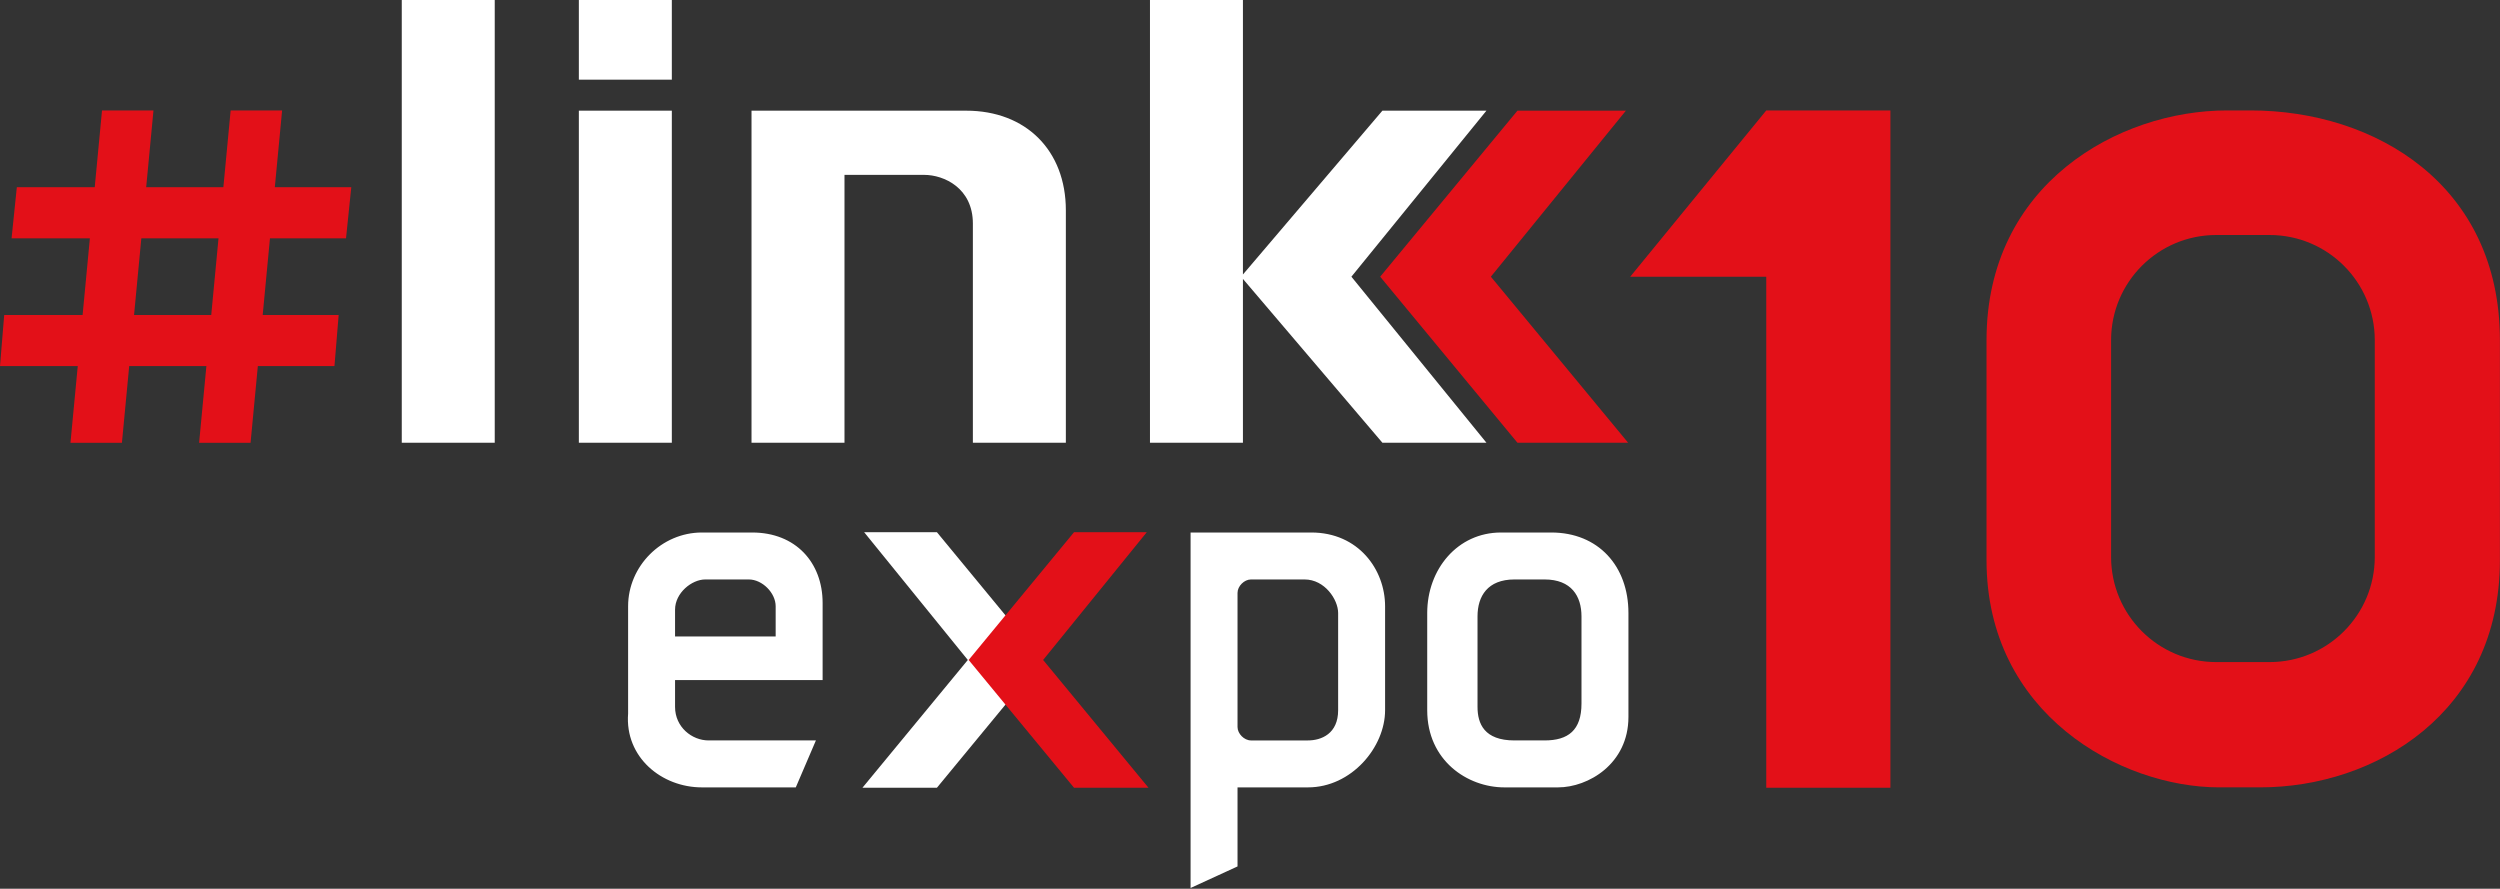 <svg width="2377" height="845" viewBox="0 0 2377 845" fill="none" xmlns="http://www.w3.org/2000/svg">
<rect x="0" y="0" width="2377" height="845" fill="#333333" stroke="none"/>
<path d="M1312.27 263.087L1442.77 105.235H1545.9L1417.51 263.087L1548 420.939H1442.77L1312.27 263.087Z" fill="#E31018"/>
<path fill-rule="evenodd" clip-rule="evenodd" d="M470.397 0H382V420.939H470.397V0ZM638.773 105.235H550.375V420.939H638.773V105.235ZM550.375 0H638.773V75.769H550.375V0ZM1093.39 0V420.939H1181.78V265.191L1314.38 420.939H1413.3L1284.91 263.087L1413.3 105.235H1314.38L1181.78 260.982V0H1093.39ZM714.542 420.939H802.939V166.271H878.708C897.65 166.271 925.011 178.899 925.011 212.574V420.939H1013.41V199.946C1013.41 143.119 975.523 105.235 918.697 105.235H714.542V420.939Z" fill="white"/>
<path fill-rule="evenodd" clip-rule="evenodd" d="M1357 582.831C1357 541.379 1385.7 506.303 1427.15 506.303H1474.98C1519.62 506.303 1548.32 538.19 1548.32 582.831V681.68C1548.32 726.321 1510.06 748.642 1481.36 748.642H1430.34C1395.26 748.642 1357 723.133 1357 675.303V582.831ZM1503.68 586.021C1503.68 566.889 1494.11 550.946 1468.6 550.946H1439.91C1414.4 550.946 1404.83 566.889 1404.83 586.021V672.115C1404.83 688.058 1411.21 704.002 1439.91 704.002H1468.6C1490.92 704.002 1503.68 694.436 1503.68 668.926V586.021ZM775.767 704.002L756.635 748.643H667.353C629.088 748.643 594.013 719.945 597.202 678.492V576.455C597.202 538.191 629.09 506.304 667.353 506.304H715.182C756.635 506.304 782.144 535.002 782.144 573.266V646.606H641.842V672.115C641.842 691.247 657.786 704.002 673.729 704.002H775.767ZM737.503 605.154H641.843V579.645C641.843 563.701 657.786 550.947 670.541 550.947H711.993C724.748 550.947 737.503 563.701 737.503 576.456V605.154ZM1246.79 506.304H1132V770.964V844.303L1176.64 823.803V767.775V748.643H1243.6C1285.06 748.643 1316.94 710.379 1316.94 675.304V576.455C1316.94 541.38 1291.43 506.304 1246.79 506.304ZM1189.4 704.003C1183.02 704.003 1176.64 697.625 1176.64 691.248V563.701C1176.64 557.324 1183.02 550.947 1189.4 550.947H1240.42C1259.55 550.947 1272.3 570.079 1272.3 582.833V675.305C1272.3 697.625 1256.36 704.003 1243.6 704.003H1189.4Z" fill="white"/>
<path fill-rule="evenodd" clip-rule="evenodd" d="M1888.79 323.368C1888.79 174.793 2014.62 105 2117.4 105L2127.81 105L2139.83 105C2258.39 105 2376.91 175.851 2376.91 323.368V532.692C2376.91 677.621 2258.46 748.622 2149.02 748.622H2109.89C2016.74 748.622 1888.79 679.207 1888.79 532.692C1888.79 470.1 1888.79 420.196 1888.79 381.861C1888.79 357.954 1888.79 338.547 1888.79 323.368ZM2107.22 223.437C2051.99 223.437 2007.22 268.208 2007.22 323.437V529.506C2007.22 584.734 2051.99 629.506 2107.22 629.506H2157.93C2213.16 629.506 2257.93 584.734 2257.93 529.506V323.437C2257.93 268.208 2213.16 223.437 2157.93 223.437H2107.22Z" fill="#E31018"/>
<path d="M1679.37 105H1797.4V749H1679.37V263.1H1550L1679.37 105Z" fill="#E31018"/>
<path d="M991 627.5L890.804 506H821.616L920.196 627.5L820 749H890.804L991 627.5Z" fill="white"/>
<path d="M921 627.5L1021.2 506H1090.38L991.804 627.5L1092 749H1021.2L921 627.5Z" fill="#E31018"/>
<path fill-rule="evenodd" clip-rule="evenodd" d="M145.923 105H97L90.07 178H16L11 226.593H85.456L78.536 299.484H4L0 348.077H73.923L67 421H115.923L122.846 348.077L196.231 348.077L189.308 421H238.231L245.154 348.077H318L322 299.484H249.767L256.687 226.593H329L334 178H261.3L268.231 105H219.308L212.377 178H138.993L145.923 105ZM134.379 226.593L127.459 299.484L200.844 299.484L207.764 226.593H134.379Z" fill="#E31018"/>
</svg>
